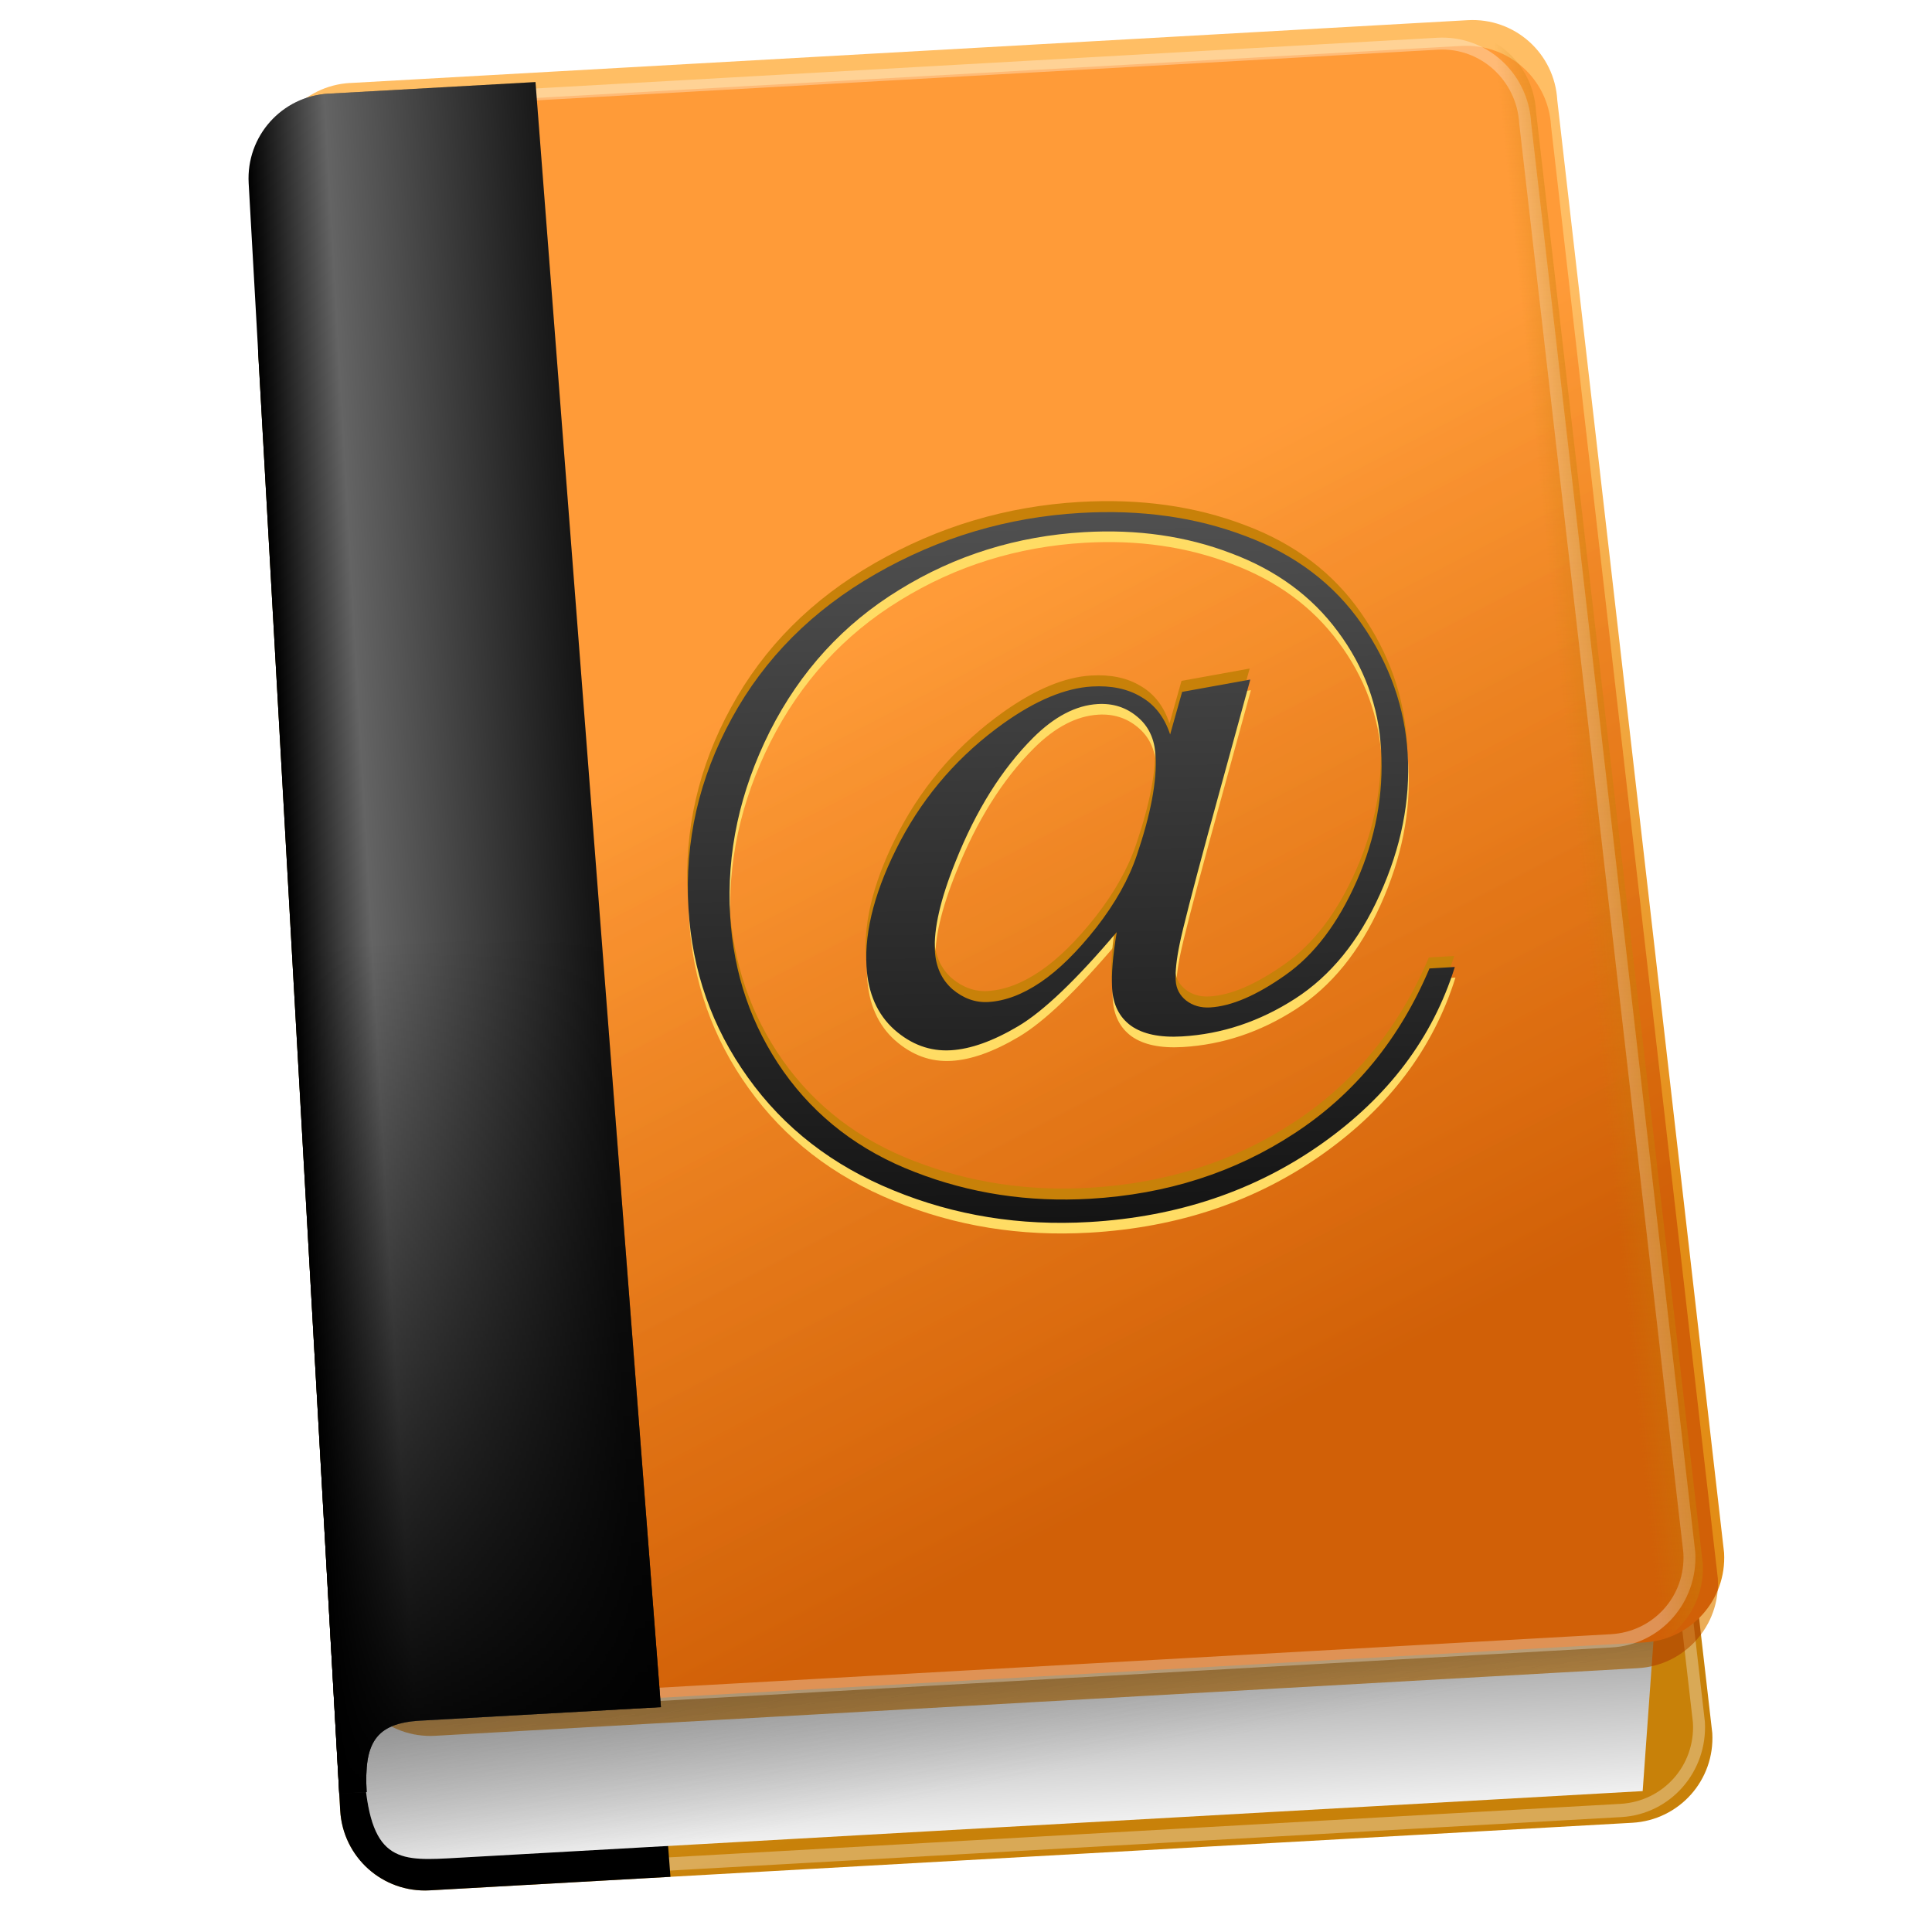 <?xml version="1.0" encoding="UTF-8"?>
<svg version="1.0" viewBox="0 0 256 256" xmlns="http://www.w3.org/2000/svg" xmlns:xlink="http://www.w3.org/1999/xlink">
<defs>
<linearGradient id="b">
<stop stop-color="#ffbe64" offset="0"/>
<stop stop-color="#e38d16" offset="1"/>
</linearGradient>
<linearGradient id="i" x1="11.616" x2="11.616" y1="122.54" y2="102.55" gradientTransform="matrix(5.62 -.316 .316 5.62 -37.494 -576.54)" gradientUnits="userSpaceOnUse">
<stop offset="0"/>
<stop stop-opacity="0" offset="1"/>
</linearGradient>
<linearGradient id="h" x1="7.778" x2="24.822" y1="102.55" y2="102.55" gradientTransform="matrix(5.62 -.316 .316 5.62 -37.494 -576.54)" gradientUnits="userSpaceOnUse">
<stop stop-color="#fff" stop-opacity="0" offset="0"/>
<stop stop-color="#fff" stop-opacity=".392" offset=".111"/>
<stop stop-color="#fff" stop-opacity=".078" offset=".423"/>
<stop stop-color="#fff" stop-opacity="0" offset="1"/>
</linearGradient>
<linearGradient id="g" x1="37.808" x2="40.128" y1="95.031" y2="94.919" gradientTransform="matrix(5.62 -.316 .316 5.62 -37.494 -576.54)" gradientUnits="userSpaceOnUse">
<stop stop-color="#c88109" stop-opacity="0" offset="0"/>
<stop stop-color="#c88109" offset="1"/>
</linearGradient>
<linearGradient id="f" x1="23.953" x2="32.527" y1="94.943" y2="113.95" gradientTransform="matrix(5.62 -.316 .316 5.62 -37.494 -576.54)" gradientUnits="userSpaceOnUse" xlink:href="#b"/>
<linearGradient id="e" x1="14.604" x2="16.283" y1="112.71" y2="124.2" gradientTransform="matrix(5.62 -.316 .316 5.62 -37.494 -576.54)" gradientUnits="userSpaceOnUse">
<stop stop-color="#646464" offset="0"/>
<stop stop-color="#646464" stop-opacity="0" offset="1"/>
</linearGradient>
<linearGradient id="d" x1="23.708" x2="23.708" y1="117.39" y2="124.2" gradientTransform="matrix(5.62 -.316 .316 5.62 -37.494 -576.54)" gradientUnits="userSpaceOnUse">
<stop stop-color="#646464" offset="0"/>
<stop stop-color="#f0f0f0" offset="1"/>
</linearGradient>
<linearGradient id="c" x1="23.953" x2="32.527" y1="94.943" y2="113.95" gradientTransform="matrix(5.62 -.316 .316 5.62 -36.23 -554.06)" gradientUnits="userSpaceOnUse">
<stop stop-color="#ffdc64" offset="0"/>
<stop stop-color="#c88109" offset="1"/>
</linearGradient>
<linearGradient id="a" x1="18.416" x2="19.362" y1="119.92" y2="101.24" gradientUnits="userSpaceOnUse">
<stop stop-color="#141414" offset="0"/>
<stop stop-color="#505050" offset="1"/>
</linearGradient>
<linearGradient id="j" x1="23.953" x2="32.527" y1="94.943" y2="113.95" gradientTransform="matrix(5.62 -.316 .316 5.62 -34.666 -577.95)" gradientUnits="userSpaceOnUse" xlink:href="#b"/>
<filter id="k" color-interpolation-filters="sRGB">
<feGaussianBlur in="SourceGraphic" result="result0" stdDeviation="0.5"/>
<feTurbulence baseFrequency="0.095" result="result1" seed="488"/>
<feComposite in="result0" in2="result1" operator="in" result="result2"/>
<feComposite in="result4" in2="result2" k1="3" k3="1" operator="arithmetic" result="result91"/>
<feBlend in2="result91" mode="multiply" result="fbSourceGraphic"/>
<feColorMatrix in="fbSourceGraphic" result="fbSourceGraphicAlpha" values="0 0 0 0 0 0 0 1 0 0 0 0 1 0 0 0 0 0 5 0"/>
<feGaussianBlur in="fbSourceGraphicAlpha" result="result0" stdDeviation="3"/>
<feOffset dx="2" dy="2" in="result0" result="result3"/>
<feSpecularLighting lighting-color="rgb(111,236,253)" in="result0" result="result1" specularConstant="1.1" specularExponent="30" surfaceScale="2">
<fePointLight x="-5000" y="-10000" z="20000"/>
</feSpecularLighting>
<feComposite in="result1" in2="fbSourceGraphicAlpha" k2="-1" operator="in" result="result2"/>
<feComposite in="fbSourceGraphic" in2="result2" k2="3" k3="1" operator="arithmetic" result="result4"/>
<feBlend in2="result4" mode="multiply"/>
</filter>
</defs>
<g transform="translate(0,128)">
<path d="m44.822-93.105 148.09-8.326c6.227-0.35 11.522 4.379 11.872 10.606l22.103 192.48c0.35 6.227-4.381 11.522-10.608 11.872l-159.32 8.95c-6.23 0.36-11.525-4.38-11.875-10.6l-10.861-193.11c-0.35-6.227 4.381-11.522 10.608-11.872z" fill="url(#c)"/>
<path d="m46.292-92.34c-6.559 0.369-11.465 6.03-11.095 12.604l10.687 190.03c0.37 6.574 5.88 11.65 12.439 11.281l156.49-8.8c6.559-0.366 11.465-6.03 11.095-12.604l-21.752-189.41-0.01-0.176c-0.459-6.487-5.929-11.471-12.429-11.105l-145.42 8.178zm0.089 1.581 145.42-8.178c5.667-0.319 10.449 4.102 10.769 9.789l21.752 189.41c0.32 5.687-3.947 10.441-9.614 10.759l-156.48 8.801c-5.666 0.32-10.439-3.926-10.759-9.614l-10.694-190.03c-0.32-5.687 3.937-10.616 9.604-10.935z" color="#000000" fill="#fff" fill-opacity=".314" style="block-progression:tb;text-indent:0;text-transform:none"/>
<path d="m44.822-93.105 27.397-1.537 16.621 215.33-31.893 1.794c-6.227 0.353-11.522-4.381-11.872-10.608l-10.861-193.1c-0.35-6.227 4.381-11.522 10.608-11.872z"/>
<path d="m59.132 91.837 160.44-9.022-1.91 26.515-157.05 8.84c-7.515 0.422-11.403 0.782-12.291-10.585l-0.216-3.847c-0.348-6.224 4.57-11.529 11.029-11.892z" fill="url(#d)"/>
<path d="m59.132 91.837 160.44-9.022-1.91 26.515-157.05 8.84c-7.515 0.422-11.403 0.782-12.291-10.585l-0.216-3.847c-0.348-6.224 4.57-11.529 11.029-11.892z" fill="url(#e)"/>
<path d="m46.386-117 148.09-8.326c6.227-0.35 11.522 4.379 11.872 10.606l22.103 192.48c0.35 6.227-4.381 11.522-10.608 11.872l-159.33 8.961c-6.227 0.353-11.522-4.381-11.872-10.608l-10.86-193.12c-0.35-6.227 4.381-11.522 10.608-11.872z" fill="url(#j)"/>
<path d="m43.558-115.59 148.09-8.326c6.227-0.35 11.522 4.379 11.872 10.606l22.103 192.48c0.35 6.227-4.381 11.522-10.608 11.872l-159.33 8.958c-6.224 0.36-11.519-4.376-11.87-10.604l-10.86-193.11c-0.35-6.227 4.381-11.522 10.608-11.872z" fill="url(#f)" filter="url(#k)" opacity=".846"/>
<path d="m45.028-114.82c-6.559 0.369-11.465 6.03-11.095 12.604l10.687 190.03c0.37 6.574 5.88 11.65 12.439 11.281l156.48-8.797c6.559-0.366 11.465-6.03 11.095-12.605l-21.752-189.41-0.01-0.176c-0.459-6.487-5.929-11.471-12.429-11.105l-145.42 8.178zm0.089 1.581 145.42-8.178c5.667-0.319 10.449 4.102 10.769 9.789l21.752 189.41c0.32 5.687-3.947 10.441-9.614 10.759l-156.49 8.799c-5.667 0.32-10.44-3.926-10.76-9.613l-10.687-190.02c-0.32-5.687 3.937-10.616 9.604-10.935z" color="#000000" fill="#fff" fill-opacity=".314" style="block-progression:tb;text-indent:0;text-transform:none"/>
<path d="m43.558-115.59 148.09-8.326c6.227-0.35 11.522 4.379 11.872 10.606l22.103 192.48c0.35 6.227-4.381 11.522-10.608 11.872l-159.33 8.958c-6.224 0.36-11.519-4.376-11.87-10.604l-10.86-193.11c-0.35-6.227 4.381-11.522 10.608-11.872z" fill="url(#g)"/>
<path d="m43.558-115.59 27.397-1.537 16.621 215.33-31.893 1.794c-5.984 0.338-7.462 3.003-7.099 9.462l-3.633 0.207-12.001-213.39c-0.35-6.227 4.381-11.522 10.608-11.872l1.32e-4 2e-3 6e-6 1.2e-4z"/>
<path d="m43.558-115.59 27.397-1.537 16.621 215.33-31.893 1.794c-5.984 0.338-7.462 3.003-7.099 9.462l-3.633 0.207-12.001-213.39c-0.35-6.227 4.381-11.522 10.608-11.872l1.32e-4 2e-3 7e-6 1.1e-4z" fill="url(#h)"/>
<path d="m43.558-115.59 27.397-1.537 16.621 215.33-31.893 1.794c-5.984 0.338-7.462 3.003-7.099 9.462l-3.633 0.208-12.001-213.39c-0.35-6.227 4.381-11.522 10.608-11.872l1.33e-4 2e-3 6e-6 1.2e-4z" fill="url(#i)"/>
<g transform="matrix(5.79 -.338 .293 5.024 .184 -562.24)" fill="#ffdc64">
<path d="m23.221 106.2-1.171 3.992c-0.434 1.494-0.697 2.441-0.79 2.842-0.093 0.4-0.14 0.72-0.14 0.961-1.2e-5 0.213 0.07 0.394 0.21 0.54 0.147 0.147 0.327 0.22 0.54 0.22 0.487 0 1.071-0.243 1.751-0.73 0.687-0.487 1.274-1.277 1.761-2.371 0.487-1.094 0.73-2.235 0.73-3.422-1.7e-5 -1.141-0.277-2.195-0.83-3.162-0.547-0.967-1.324-1.708-2.331-2.221-1.001-0.52-2.108-0.78-3.322-0.78-1.541 2e-5 -2.972 0.41-4.292 1.231-1.321 0.814-2.368 1.988-3.142 3.522-0.767 1.534-1.151 3.128-1.151 4.783-2e-6 1.534 0.337 2.928 1.011 4.182 0.68 1.254 1.634 2.201 2.862 2.842 1.227 0.647 2.548 0.971 3.962 0.971 1.754-1e-5 3.338-0.47 4.753-1.411 1.421-0.941 2.518-2.315 3.292-4.122h0.58c-0.6 1.828-1.691 3.308-3.272 4.442-1.581 1.134-3.382 1.701-5.403 1.701-1.588 0-3.062-0.377-4.423-1.131-1.361-0.747-2.418-1.811-3.172-3.192-0.754-1.374-1.131-2.888-1.131-4.543-1e-6 -1.761 0.414-3.402 1.241-4.923 0.827-1.528 1.984-2.718 3.472-3.572 1.494-0.86 3.078-1.291 4.753-1.291 1.381 2e-5 2.625 0.287 3.732 0.86 1.114 0.567 1.961 1.401 2.541 2.501 0.58 1.094 0.87 2.258 0.87 3.492-1.8e-5 1.221-0.274 2.431-0.82 3.632-0.54 1.194-1.231 2.064-2.071 2.611-0.84 0.547-1.718 0.82-2.631 0.82-0.507 0-0.891-0.12-1.151-0.36-0.253-0.24-0.38-0.577-0.38-1.011-1.1e-5 -0.374 0.06-0.864 0.18-1.471-0.987 1.194-1.778 1.968-2.371 2.321-0.594 0.354-1.117 0.53-1.571 0.53-0.474 0-0.894-0.21-1.261-0.63-0.367-0.427-0.55-0.994-0.55-1.701-5e-6 -0.967 0.314-2.051 0.941-3.252 0.634-1.201 1.471-2.178 2.511-2.932 0.767-0.554 1.454-0.83 2.061-0.83 0.447 1e-5 0.817 0.117 1.111 0.35 0.3 0.227 0.504 0.57 0.61 1.031l0.33-1.101 1.571-0.22m-3.512 0.41c-0.5 1e-5 -1.007 0.263-1.521 0.79-0.754 0.774-1.397 1.818-1.931 3.132-0.394 0.961-0.59 1.734-0.59 2.321-7e-6 0.42 0.117 0.764 0.35 1.031 0.24 0.26 0.507 0.39 0.8 0.39 0.387 1e-5 0.794-0.147 1.221-0.44 0.427-0.293 0.874-0.744 1.341-1.351 0.467-0.614 0.807-1.227 1.021-1.841 0.374-1.061 0.56-1.924 0.56-2.591-1.2e-5 -0.44-0.123-0.79-0.37-1.051-0.24-0.26-0.534-0.39-0.88-0.39"/>
</g>
<g transform="matrix(5.79 -.338 .293 5.024 .184 -562.24)" fill="#c88109">
<path d="m23.221 105.63-1.171 3.992c-0.434 1.494-0.697 2.441-0.79 2.842-0.093 0.4-0.14 0.72-0.14 0.961-1.2e-5 0.213 0.07 0.394 0.21 0.54 0.147 0.147 0.327 0.22 0.54 0.22 0.487 0 1.071-0.243 1.751-0.73 0.687-0.487 1.274-1.277 1.761-2.371 0.487-1.094 0.73-2.235 0.73-3.422-1.7e-5 -1.141-0.277-2.195-0.83-3.162-0.547-0.967-1.324-1.708-2.331-2.221-1.001-0.52-2.108-0.78-3.322-0.78-1.541 1e-5 -2.972 0.41-4.292 1.231-1.321 0.814-2.368 1.988-3.142 3.522-0.767 1.534-1.151 3.128-1.151 4.783-2e-6 1.534 0.337 2.928 1.011 4.182 0.68 1.254 1.634 2.201 2.862 2.842 1.227 0.647 2.548 0.971 3.962 0.971 1.754-1e-5 3.338-0.47 4.753-1.411 1.421-0.941 2.518-2.315 3.292-4.122h0.58c-0.6 1.828-1.691 3.308-3.272 4.442-1.581 1.134-3.382 1.701-5.403 1.701-1.588 0-3.062-0.377-4.423-1.131-1.361-0.747-2.418-1.811-3.172-3.192-0.754-1.374-1.131-2.888-1.131-4.543-1e-6 -1.761 0.414-3.402 1.241-4.923 0.827-1.528 1.984-2.718 3.472-3.572 1.494-0.86 3.078-1.291 4.753-1.291 1.381 1e-5 2.625 0.287 3.732 0.86 1.114 0.567 1.961 1.401 2.541 2.501 0.58 1.094 0.87 2.258 0.87 3.492-1.8e-5 1.221-0.274 2.431-0.82 3.632-0.54 1.194-1.231 2.064-2.071 2.611-0.84 0.547-1.718 0.82-2.631 0.82-0.507 0-0.891-0.12-1.151-0.36-0.253-0.24-0.38-0.577-0.38-1.011-1.1e-5 -0.374 0.06-0.864 0.18-1.471-0.987 1.194-1.778 1.968-2.371 2.321-0.594 0.354-1.117 0.53-1.571 0.53-0.474 0-0.894-0.21-1.261-0.63-0.367-0.427-0.55-0.994-0.55-1.701-5e-6 -0.967 0.314-2.051 0.941-3.252 0.634-1.201 1.471-2.178 2.511-2.932 0.767-0.554 1.454-0.83 2.061-0.83 0.447 1e-5 0.817 0.117 1.111 0.35 0.3 0.227 0.504 0.57 0.61 1.031l0.33-1.101 1.571-0.22m-3.512 0.41c-0.5 1e-5 -1.007 0.264-1.521 0.79-0.754 0.774-1.397 1.818-1.931 3.132-0.394 0.961-0.59 1.734-0.59 2.321-7e-6 0.42 0.117 0.764 0.35 1.031 0.24 0.26 0.507 0.39 0.8 0.39 0.387 0 0.794-0.147 1.221-0.44 0.427-0.293 0.874-0.744 1.341-1.351 0.467-0.614 0.807-1.227 1.021-1.841 0.374-1.061 0.56-1.924 0.56-2.591-1.2e-5 -0.44-0.123-0.79-0.37-1.051-0.24-0.26-0.534-0.39-0.88-0.39"/>
</g>
<g transform="matrix(5.79 -.338 .293 5.024 .184 -562.24)" fill="url(#a)">
<path d="m23.221 105.92-1.171 3.992c-0.434 1.494-0.697 2.441-0.79 2.842-0.093 0.4-0.14 0.72-0.14 0.961-1.2e-5 0.213 0.07 0.394 0.21 0.54 0.147 0.147 0.327 0.22 0.54 0.22 0.487 0 1.071-0.243 1.751-0.73 0.687-0.487 1.274-1.277 1.761-2.371 0.487-1.094 0.73-2.235 0.73-3.422-1.7e-5 -1.141-0.277-2.195-0.83-3.162-0.547-0.967-1.324-1.708-2.331-2.221-1.001-0.52-2.108-0.78-3.322-0.78-1.541 1e-5 -2.972 0.41-4.292 1.231-1.321 0.814-2.368 1.988-3.142 3.522-0.767 1.534-1.151 3.128-1.151 4.783-2e-6 1.534 0.337 2.928 1.011 4.182 0.68 1.254 1.634 2.201 2.862 2.842 1.227 0.647 2.548 0.971 3.962 0.971 1.754 0 3.338-0.47 4.753-1.411 1.421-0.941 2.518-2.315 3.292-4.122h0.58c-0.6 1.828-1.691 3.308-3.272 4.442-1.581 1.134-3.382 1.701-5.403 1.701-1.588 0-3.062-0.377-4.423-1.131-1.361-0.747-2.418-1.811-3.172-3.192-0.754-1.374-1.131-2.888-1.131-4.543-1e-6 -1.761 0.414-3.402 1.241-4.923 0.827-1.528 1.984-2.718 3.472-3.572 1.494-0.86 3.078-1.291 4.753-1.291 1.381 1e-5 2.625 0.287 3.732 0.86 1.114 0.567 1.961 1.401 2.541 2.501 0.58 1.094 0.87 2.258 0.87 3.492-1.8e-5 1.221-0.274 2.431-0.82 3.632-0.54 1.194-1.231 2.064-2.071 2.611-0.84 0.547-1.718 0.82-2.631 0.82-0.507 0-0.891-0.12-1.151-0.36-0.253-0.24-0.38-0.577-0.38-1.011-1.1e-5 -0.374 0.06-0.864 0.18-1.471-0.987 1.194-1.778 1.968-2.371 2.321-0.594 0.354-1.117 0.53-1.571 0.53-0.474 0-0.894-0.21-1.261-0.63-0.367-0.427-0.55-0.994-0.55-1.701-5e-6 -0.967 0.314-2.051 0.941-3.252 0.634-1.201 1.471-2.178 2.511-2.932 0.767-0.554 1.454-0.83 2.061-0.83 0.447 1e-5 0.817 0.117 1.111 0.35 0.3 0.227 0.504 0.57 0.61 1.031l0.33-1.101 1.571-0.22m-3.512 0.41c-0.5 1e-5 -1.007 0.264-1.521 0.79-0.754 0.774-1.397 1.818-1.931 3.132-0.394 0.961-0.59 1.734-0.59 2.321-7e-6 0.42 0.117 0.764 0.35 1.031 0.24 0.26 0.507 0.39 0.8 0.39 0.387 0 0.794-0.147 1.221-0.44 0.427-0.293 0.874-0.744 1.341-1.351 0.467-0.614 0.807-1.227 1.021-1.841 0.374-1.061 0.56-1.924 0.56-2.591-1.2e-5 -0.44-0.123-0.79-0.37-1.051-0.24-0.26-0.534-0.39-0.88-0.39" fill="url(#a)"/>
</g>
</g>
</svg>
